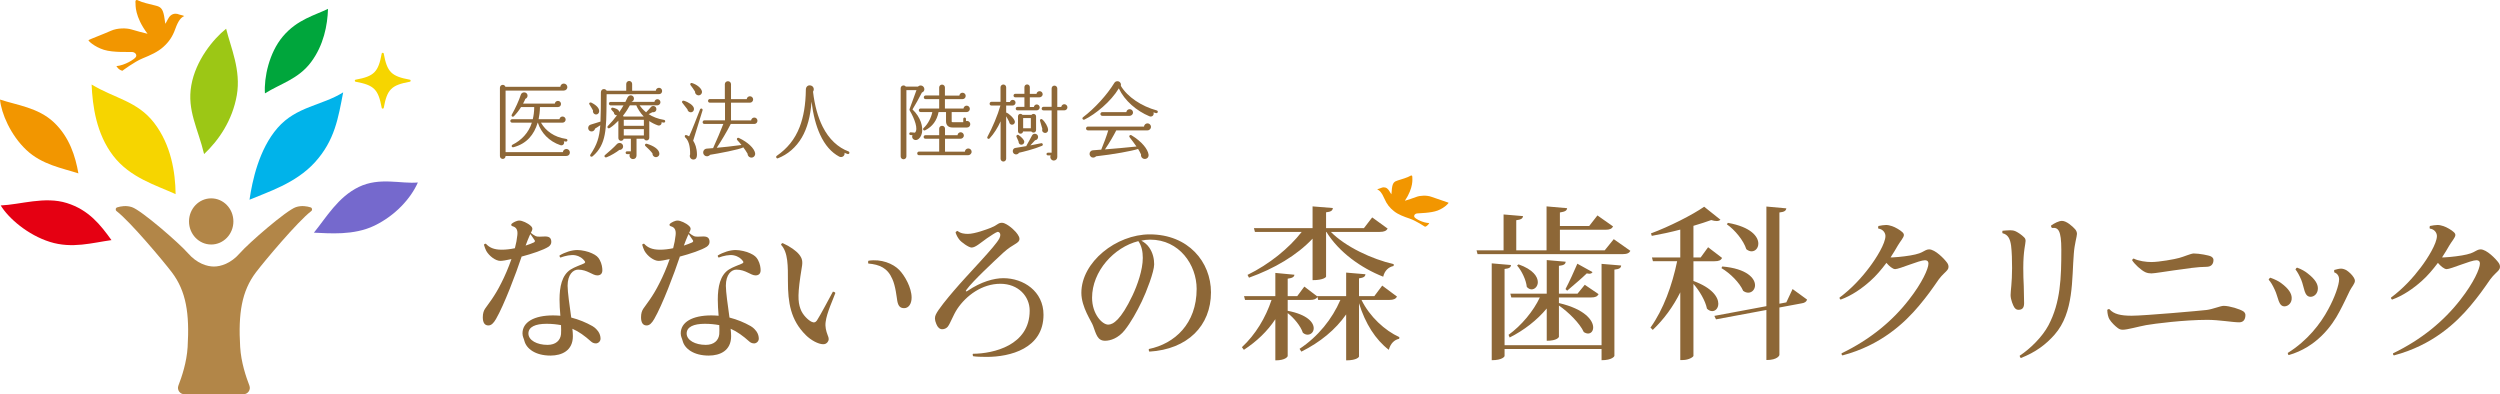 <?xml version="1.0" encoding="UTF-8"?><svg id="_レイヤー_2" xmlns="http://www.w3.org/2000/svg" viewBox="0 0 503 79.317"><defs><style>.cls-1{fill:#00b3ea;}.cls-2{fill:#f29600;}.cls-3{fill:#f6d500;}.cls-4{fill:#00a63c;}.cls-5{fill:#9cc715;}.cls-6{fill:#8d6737;}.cls-7{fill:#b28648;}.cls-8{fill:#e50012;}.cls-9{fill:#7569cd;}</style></defs><g id="contents"><path class="cls-7" d="M62.495,41.722c-.708-.223-1.822-.426-2.962-.046-1.897,.632-9.495,7.221-11.29,9.28-1.795,2.059-3.832,2.67-5.206,2.67s-3.411-.612-5.206-2.67c-1.795-2.059-9.393-8.648-11.29-9.28-1.14-.38-2.254-.177-2.962,.046-.333,.105-.403,.54-.126,.753,2.75,2.108,9.427,10.082,11.111,12.297,2.9,3.816,3.587,8.32,3.186,15.056-.182,3.062-1.171,5.98-1.857,7.754-.324,.836,.298,1.735,1.194,1.735h11.899c.896,0,1.518-.899,1.194-1.735-.686-1.773-1.674-4.692-1.857-7.754-.402-6.736,.285-11.239,3.186-15.056,1.683-2.215,8.361-10.189,11.111-12.297,.277-.213,.208-.648-.126-.753Z"/><ellipse class="cls-7" cx="42.494" cy="44.552" rx="4.465" ry="4.644"/><path class="cls-8" d="M13.452,40.854c-4.468-1.399-9.326,.314-13.312,.481,1.567,2.578,5.445,5.942,9.914,7.34,4.468,1.399,8.493,.172,12.374-.364-2.161-2.997-4.507-6.059-8.976-7.458Z"/><path class="cls-3" d="M31.031,24.747c-3.389-4.422-7.945-4.929-12.6-7.743,.192,4.358,.947,9.905,4.335,14.328,3.389,4.422,8.577,5.908,12.567,7.73-.049-4.396-.914-9.893-4.302-14.315Z"/><path class="cls-5" d="M47.642,19.18c.889-5.057-1.217-9.61-2.146-13.404-2.581,2.069-6.119,6.35-7.008,11.407-.889,5.057,1.361,8.695,2.574,13.816,2.953-2.774,5.691-6.761,6.58-11.818Z"/><path class="cls-3" d="M82.454,16.446c-3.713,.679-4.563,1.529-5.243,5.243-.042,.23-.372,.23-.414,0-.679-3.713-1.529-4.563-5.243-5.243-.23-.042-.23-.372,0-.414,3.713-.679,4.563-1.529,5.243-5.243,.042-.23,.372-.23,.414,0,.679,3.713,1.529,4.563,5.243,5.243,.23,.042,.23,.372,0,.414Z"/><path class="cls-2" d="M10.84,24.614c-3.162-2.979-7.466-3.459-10.84-4.586,.263,2.787,2.136,7.166,5.298,10.145,3.162,2.979,7.226,3.649,10.475,4.712-.589-3.377-1.772-7.292-4.934-10.271Z"/><path class="cls-4" d="M62.583,12.5c2.545-3.41,3.304-7.4,3.414-10.719-2.572,1.272-6.215,2.115-9.124,5.599-2.728,3.265-3.778,8.224-3.568,11.409,3.17-1.987,6.734-2.879,9.278-6.289Z"/><path class="cls-1" d="M63.346,32.668c4.038-4.434,4.713-8.991,5.701-14.087-4.247,2.671-9.41,2.809-13.188,7.14-3.778,4.331-5.099,10.683-5.658,14.464,3.579-1.53,9.275-3.267,13.145-7.517Z"/><path class="cls-9" d="M72.199,37.61c-4.193,2.025-6.545,6.136-9.042,9.204,3.071,.122,7.992,.607,12.185-1.418s7.326-5.483,8.731-8.681c-3.365,.322-7.68-1.13-11.873,.894Z"/><path class="cls-2" d="M35.954,2.885c-.305-.142-1.022-.267-1.617,.233-.511,.43-.716,1.173-1.082,1.674-.07-.433-.136-1.057-.236-1.58-.297-1.562-.76-1.858-1.772-2.1-1.012-.242-2.747-.646-3.407-1.003-.66-.358-.611,.25-.574,.549,.032,.263-.222,2.639,2.421,6.135-.793-.189-2.173-.532-3.233-.866-.968-.305-2.818-.331-4.143,.268-1.324,.599-4.166,1.676-4.488,1.865-.184,.108,1.188,1.369,3.086,1.962,1.898,.593,5.099,.397,5.688,.441,.589,.044,1.025,.551,.729,1.014-.296,.463-2.199,1.67-3.905,1.826,0,0,.438,.791,1.209,.932,0,0,2.399-1.809,4.037-2.479,1.638-.67,3.08-1.311,4.19-2.314,1.11-1.003,1.833-2.006,2.419-3.644,.586-1.638,1.152-2.301,1.796-2.565-.304-.172-.857-.229-1.118-.35Z"/><g><g><path class="cls-6" d="M106.814,46.858c.298,.266,.762,.563,.994,.663,.364,.166,1.227,.066,1.558,.066,.961-.066,1.557,.133,1.557,1.094,0,.398-.231,.73-.563,.961-1.028,.663-3.314,1.425-5.435,1.988v.067c-1.06,3.213-3.512,9.708-5.135,12.491-.497,.861-.961,1.292-1.524,1.292-.73,0-1.127-.53-1.127-1.657,0-.795,.199-1.325,.464-1.723,.596-.894,1.888-2.385,3.28-5.202,.663-1.291,1.424-3.048,2.021-4.771-1.027,.233-1.822,.364-2.221,.364-.96,0-2.252-.96-2.849-2.021-.198-.364-.298-.728-.464-1.225,.066-.133,.233-.233,.398-.2,.663,.73,1.557,1.194,3.18,1.194,.795,0,1.724-.1,2.65-.298,.266-1.027,.398-1.724,.497-2.65,.133-1.161-.331-1.591-.927-1.756-.331-.067-.398-.364-.2-.53,.266-.233,.961-.63,1.525-.63,.563,0,1.689,.497,2.286,1.06,.298,.266,.331,.464,.331,.63s-.133,.464-.298,.795Zm8.35,19.284c.067,.564,.1,1.094,.1,1.491,0,2.916-2.221,3.91-4.507,3.91-3.082,0-4.838-1.424-5.235-2.916-.133-.563-.397-.894-.397-1.557,0-2.253,2.319-3.611,6.162-3.611,.497,0,.961,.033,1.458,.066-.099-1.127-.166-2.286-.166-3.247,0-2.551,.464-4.937,2.253-6.063,.795-.497,1.889-.861,2.485-1.127,.431-.166,.531-.331,.266-.63-.331-.43-.861-.894-1.822-1.092-.828-.166-2.055,.099-3.016,.463-.099-.099-.198-.264-.166-.43,1.094-.663,2.486-1.094,3.579-1.094,.895,0,2.22,.298,2.949,.663,.862,.398,1.227,.73,1.558,1.325,.431,.795,.53,1.591,.53,2.088,0,.63-.331,1.027-1.027,1.027-.961,0-1.988-1.16-3.844-1.16-.994,0-2.121,.961-2.121,3.247,0,1.259,.398,3.976,.73,6.395,1.557,.398,2.982,.994,4.274,1.723,.663,.397,.928,.795,1.127,1.027,.364,.497,.497,1.061,.497,1.491,0,.597-.53,.961-.928,.961-.43,0-.728-.166-.961-.364-1.292-1.16-2.485-2.021-3.777-2.585Zm-8.45-19.053l-.166,.331c-.231,.497-.497,1.194-.795,1.989,.63-.2,1.227-.431,1.658-.63,.166-.1,.297-.233,.166-.431-.266-.431-.63-.894-.862-1.259Zm6.163,18.324c-.894-.166-1.855-.266-2.916-.266-2.253,0-3.644,.63-3.644,1.955,0,1.358,1.722,2.286,3.843,2.286,1.658,0,2.585-.894,2.717-2.153,.033-.464,.033-1.127,0-1.822Z"/><path class="cls-6" d="M138.653,46.858c.298,.266,.763,.563,.995,.663,.364,.166,1.225,.066,1.557,.066,.961-.066,1.558,.133,1.558,1.094,0,.398-.233,.73-.564,.961-1.027,.663-3.313,1.425-5.434,1.988v.067c-1.061,3.213-3.513,9.708-5.137,12.491-.497,.861-.96,1.292-1.524,1.292-.728,0-1.127-.53-1.127-1.657,0-.795,.199-1.325,.464-1.723,.597-.894,1.889-2.385,3.28-5.202,.663-1.291,1.425-3.048,2.022-4.771-1.028,.233-1.823,.364-2.22,.364-.961,0-2.253-.96-2.85-2.021-.199-.364-.297-.728-.463-1.225,.066-.133,.231-.233,.397-.2,.663,.73,1.558,1.194,3.182,1.194,.794,0,1.722-.1,2.65-.298,.264-1.027,.397-1.724,.497-2.65,.133-1.161-.331-1.591-.928-1.756-.331-.067-.397-.364-.199-.53,.266-.233,.961-.63,1.524-.63,.564,0,1.691,.497,2.286,1.06,.298,.266,.331,.464,.331,.63s-.133,.464-.298,.795Zm8.351,19.284c.066,.564,.099,1.094,.099,1.491,0,2.916-2.219,3.91-4.506,3.91-3.082,0-4.838-1.424-5.235-2.916-.133-.563-.398-.894-.398-1.557,0-2.253,2.319-3.611,6.163-3.611,.497,0,.961,.033,1.458,.066-.1-1.127-.166-2.286-.166-3.247,0-2.551,.464-4.937,2.253-6.063,.795-.497,1.888-.861,2.485-1.127,.431-.166,.53-.331,.264-.63-.331-.43-.861-.894-1.822-1.092-.828-.166-2.054,.099-3.015,.463-.1-.099-.199-.264-.166-.43,1.094-.663,2.485-1.094,3.579-1.094,.894,0,2.219,.298,2.949,.663,.861,.398,1.225,.73,1.557,1.325,.431,.795,.531,1.591,.531,2.088,0,.63-.331,1.027-1.028,1.027-.961,0-1.988-1.16-3.843-1.16-.994,0-2.121,.961-2.121,3.247,0,1.259,.397,3.976,.728,6.395,1.558,.398,2.983,.994,4.274,1.723,.664,.397,.928,.795,1.127,1.027,.365,.497,.497,1.061,.497,1.491,0,.597-.53,.961-.927,.961-.431,0-.73-.166-.961-.364-1.292-1.16-2.485-2.021-3.777-2.585Zm-8.45-19.053l-.166,.331c-.233,.497-.497,1.194-.795,1.989,.63-.2,1.225-.431,1.657-.63,.166-.1,.298-.233,.166-.431-.264-.431-.63-.894-.861-1.259Zm6.163,18.324c-.895-.166-1.856-.266-2.916-.266-2.253,0-3.646,.63-3.646,1.955,0,1.358,1.723,2.286,3.844,2.286,1.657,0,2.585-.894,2.717-2.153,.033-.464,.033-1.127,0-1.822Z"/><path class="cls-6" d="M157.471,48.913c1.557,.695,2.749,1.59,3.313,2.286,.63,.794,.762,1.391,.53,2.65-.861,5.235-.795,6.826-.264,8.284,.43,1.258,1.59,2.286,2.186,2.583,.53,.266,.828,.166,1.127-.231,.828-1.292,2.518-4.54,3.214-5.799,.198,0,.463,.133,.497,.266-.398,1.159-1.723,3.943-1.955,5.832-.133,.994,.099,1.822,.397,2.618,.298,.695,.298,1.027,0,1.425-.231,.297-.497,.43-.894,.43-.961,0-2.452-.795-3.48-1.822-3.082-3.049-3.611-6.56-3.611-10.834,0-2.983,.067-5.832-1.391-7.356,.066-.166,.132-.298,.331-.331Zm17.262,3.545c2.552-.397,4.938,.564,6.196,1.856,1.094,1.127,2.486,3.545,2.486,5.566,0,1.292-.63,2.121-1.491,2.121-.762,0-1.194-.364-1.392-1.458-.133-.763-.331-2.949-.994-4.407-.961-2.22-2.552-2.916-4.838-3.114-.066-.2-.066-.365,.033-.564Z"/><path class="cls-6" d="M201.869,55.97c4.076,0,8.084,2.65,8.084,7.356,0,6.826-6.759,8.482-11.431,8.482-1.092,0-2.054-.033-2.716-.133-.1-.133-.166-.497,0-.497,4.009-.033,11.364-1.657,11.364-8.681,0-2.883-2.286-5.401-5.898-5.401-3.677,0-6.859,2.352-8.681,5.069-.828,1.258-1.358,2.849-1.889,3.545-.231,.298-.663,.531-1.125,.531-.497,0-.928-.364-1.194-1.061-.364-.861-.331-1.391-.099-1.888,.463-1.028,2.418-3.38,3.579-4.738,2.982-3.513,8.448-9.014,9.211-10.603,.497-1.028-.133-1.359-.397-1.292-.398,.133-1.194,.663-2.121,1.292-1.392,.994-2.32,1.855-3.082,1.855-.564,0-2.088-1.094-2.452-1.591-.365-.464-.564-.861-.763-1.424,.033-.2,.266-.298,.397-.333,.63,.531,1.458,.597,2.088,.597,1.392,0,3.844-.928,4.605-1.225,.664-.298,.961-.431,1.525-.828,.397-.233,.861-.233,1.225-.067,1.127,.464,2.386,1.756,2.652,2.22,.231,.331,.364,.63,.364,.894,0,.961-1.227,.928-3.247,2.783-1.889,1.756-6.096,5.666-7.389,7.423-.331,.397-.067,.464,.199,.264,2.717-1.855,5.335-2.551,7.19-2.551Z"/><path class="cls-6" d="M231.157,70.218c5.168-1.06,9.609-5.07,9.609-12.094,0-4.838-3.48-9.908-9.345-9.908-.596,0-1.193,.067-1.789,.199,.597,.331,1.194,.795,1.591,1.392,.762,1.094,.994,2.319,.994,3.38,0,1.491-1.557,5.534-2.485,7.454-1.027,2.12-2.186,4.208-3.446,5.799-1.292,1.624-2.883,2.121-3.943,2.121-1.525,0-1.789-1.292-2.419-3.016-.266-.828-2.353-3.71-2.353-6.626,0-6.196,7.024-11.763,13.752-11.763,7.786,0,12.325,5.566,12.325,11.663,0,6.726-4.705,11.465-12.392,11.928-.099-.099-.166-.364-.099-.53Zm-2.121-21.703c-4.904,1.227-9.311,6.063-9.311,11.398,0,3.247,2.021,5.401,3.246,5.401,.995,0,2.552-.961,4.871-5.832,.994-2.087,2.088-5.168,2.088-7.587,0-1.259-.231-2.452-.894-3.38Z"/><path class="cls-6" d="M281.087,59.682c-.298,.463-.695,.663-1.558,.663h-5.599c1.657,3.379,4.705,6.162,7.621,7.487l-.033,.333c-.994,.199-1.756,.96-2.088,2.219-2.65-2.021-4.738-5.268-5.998-9.376v10.735c0,.067-.397,.762-2.585,.762v-9.245c-2.153,3.082-5.235,5.601-9.012,7.489l-.364-.563c3.744-2.485,6.56-5.998,8.217-9.84h-4.473l-.133-.597c-.266,.397-.663,.597-1.491,.597h-4.507v2.186c3.976,.762,5.235,2.352,5.235,3.513,0,.761-.563,1.291-1.225,1.291-.298,0-.63-.099-.961-.397-.431-1.325-1.789-2.982-3.049-3.943v8.648c0,.066-.364,.861-2.485,.861v-8.284c-1.591,2.419-3.744,4.474-6.329,6.163l-.397-.53c2.749-2.552,4.771-5.931,5.964-9.509h-5.335l-.199-.763h6.296v-4.672l3.843,.365c-.066,.43-.364,.663-1.358,.794v3.513h1.922l1.425-1.922,2.618,1.988v-.066h5.798v-4.738l3.877,.331c-.033,.464-.331,.696-1.292,.828v3.579h3.082l1.591-2.121,2.982,2.221Zm-16.998-11.664c-3.149,3.347-7.687,6.03-12.791,7.853l-.297-.563c4.407-2.154,8.35-5.368,10.9-8.648h-9.409l-.2-.762h11.797v-4.374l4.076,.331c-.033,.497-.364,.762-1.359,.862v3.18h7.621l1.657-2.154,3.115,2.253c-.264,.43-.663,.663-1.59,.663h-9.842c2.983,3.015,8.251,5.467,12.658,6.495l-.033,.364c-1.028,.199-1.822,.961-2.088,2.154-4.474-1.756-8.914-4.937-11.431-9.012h-.067v9.012c0,.066-.463,.695-2.716,.695v-8.35Z"/><path class="cls-6" d="M324.686,48.118l3.347,2.352c-.233,.431-.63,.663-1.591,.663h-29.159l-.198-.762h5.434v-7.223l3.91,.331c-.066,.497-.364,.695-1.358,.828v6.063h6.096v-8.847l4.143,.364c-.067,.497-.398,.697-1.458,.862v2.716h5.898l1.657-2.121,3.149,2.22c-.266,.464-.664,.663-1.558,.663h-9.145v4.141h9.012l1.822-2.252Zm-2.452,21.338v-16.368l3.943,.331c-.033,.464-.331,.73-1.358,.828v17.363c0,.066-.43,.861-2.585,.861v-2.253h-19.515v1.425c0,.066-.398,.828-2.585,.828v-19.484l3.877,.333c-.034,.463-.298,.696-1.292,.794v15.341h19.515Zm-18.157-9.608l-.198-.762h7.323v-6.76l3.81,.331c-.033,.464-.331,.73-1.358,.829v5.599h3.744l1.458-1.789,2.783,1.888c-.266,.464-.63,.664-1.525,.664h-6.46v1.126c5.268,1.227,6.892,3.513,6.892,4.905,0,.728-.431,1.225-1.027,1.225-.266,0-.564-.1-.862-.298-.794-1.756-3.115-4.043-5.002-5.335v6.296c0,.066-.365,.795-2.452,.795v-6.495c-1.955,2.353-4.607,4.407-7.456,5.832l-.231-.53c2.618-1.889,5.002-4.772,6.295-7.521h-5.732Zm1.458-6.66c2.916,1.027,3.877,2.485,3.877,3.579,0,.828-.597,1.458-1.259,1.458-.298,0-.663-.166-.961-.497-.133-1.392-1.027-3.247-1.955-4.308l.298-.231Zm9.443,4.97c.762-1.425,1.822-3.777,2.385-5.102l3.049,1.689c-.099,.199-.298,.331-.663,.331-.133,0-.298-.033-.497-.066-.928,.928-2.75,2.452-3.943,3.479l-.331-.331Z"/><path class="cls-6" d="M340.721,52.557v3.976c3.811,1.392,5.004,3.28,5.004,4.573,0,.895-.563,1.491-1.225,1.491-.365,0-.73-.166-1.061-.497-.298-1.557-1.524-3.644-2.718-4.97v14.48c-.033,.199-.894,.828-2.186,.828h-.464v-13.619c-1.425,2.85-3.247,5.368-5.534,7.555l-.464-.464c2.618-3.646,4.374-8.549,5.368-13.353h-4.871l-.199-.762h5.699v-5.599c-1.888,.497-3.877,.928-5.732,1.259l-.166-.497c3.677-1.359,8.383-3.744,10.703-5.368l3.28,2.618c-.166,.166-.431,.264-.763,.264-.298,0-.663-.066-1.094-.199-.994,.364-2.219,.762-3.579,1.16v6.362h1.458l1.491-2.054,2.817,2.154c-.233,.464-.63,.663-1.525,.663h-4.241Zm19.948,5.599l2.916,2.121c-.133,.431-.464,.663-1.127,.762l-4.441,.828v9.542c0,.1-.364,1.028-2.618,1.028v-10.073l-10.139,1.889-.331-.697,10.47-1.955v-20.047l4.01,.365c-.066,.463-.364,.728-1.392,.828v18.356l1.392-.264,1.259-2.685Zm-14.149-4.54c4.97,.431,6.593,2.386,6.593,3.778,0,.828-.596,1.491-1.358,1.491-.331,0-.663-.1-1.027-.365-.697-1.624-2.618-3.545-4.374-4.573l.166-.331Zm1.127-8.78c4.671,.828,6.129,2.783,6.129,4.174,0,.895-.596,1.558-1.358,1.558-.331,0-.695-.133-1.06-.431-.531-1.724-2.286-3.877-3.91-5.004l.199-.297Z"/><path class="cls-6" d="M384.124,60.244c2.618-3.347,3.877-6.196,3.877-7.19,0-.53-.298-.695-.697-.695-1.16,0-5.135,1.789-5.998,1.789-.497,0-1.225-.63-1.755-1.259-.994,1.325-2.121,2.65-3.214,3.611-1.689,1.524-3.777,2.982-5.998,3.777-.133-.066-.231-.231-.231-.397,2.419-1.789,4.473-4.043,5.963-6.031,1.425-1.856,3.281-4.871,3.281-6.362,0-.63-.498-1.392-1.425-1.491-.067-.133-.067-.431,.033-.531,.497-.099,1.094-.199,1.524-.199,.365,0,.795,.1,1.194,.233,.629,.199,1.689,.828,2.054,1.193,.233,.198,.331,.397,.331,.597,0,.497-.795,1.358-1.225,2.121-.398,.695-.895,1.524-1.458,2.385,.264,0,.497,0,.761-.033,.895-.033,3.182-.298,4.208-.563,.697-.166,1.028-.298,1.292-.431,.63-.331,1.027-.597,1.491-.597,1.227,0,3.082,1.922,3.646,2.717,.199,.298,.264,.53,.264,.828,0,.431-.298,.728-.894,1.292-.364,.331-.73,.763-1.061,1.193-1.491,2.153-2.286,3.28-3.943,5.268-2.883,3.447-7.654,7.986-15.441,10.04-.132-.066-.231-.266-.166-.431,5.699-2.749,10.239-6.493,13.586-10.834Z"/><path class="cls-6" d="M402.908,46.427c.331-.033,1.16-.099,1.558-.099,.364,0,.695,.033,1.127,.231,.53,.266,1.16,.695,1.624,1.16,.264,.233,.331,.464,.331,.762,0,.597-.464,1.955-.464,5.434,0,1.227,.033,2.552,.099,3.678l.067,3.413c0,1.06-.497,1.325-1.127,1.325-.298,0-.564-.1-.828-.464-.233-.331-.762-1.591-.762-2.485,0-.862,.298-2.519,.298-5.435,0-1.557-.033-3.18-.199-4.538-.199-1.392-.63-2.221-1.724-2.486-.066-.132-.066-.331,0-.497Zm3.446,25.149c2.155-1.424,4.573-3.81,5.799-6.129,2.452-4.639,2.585-9.609,2.585-15.208,0-3.944-.63-4.507-1.856-4.374-.166-.1-.231-.331-.198-.497,.663-.464,1.558-.928,2.188-.928,.927,0,2.153,1.127,2.65,1.689,.231,.266,.364,.597,.364,.928,0,.497-.497,2.055-.63,3.943-.431,5.069,.067,11.862-3.877,16.335-1.755,1.989-3.777,3.513-6.792,4.705-.133-.133-.233-.331-.233-.464Z"/><path class="cls-6" d="M424.41,62.199c.861,.994,2.253,1.325,4.473,1.325,2.552,0,14.083-1.027,15.11-1.16,1.259-.166,2.783-.828,3.413-.828,1.16,0,3.313,.663,3.976,1.127,.2,.133,.398,.43,.398,.696,0,.961-.431,1.491-1.259,1.491-1.292,0-4.043-.497-6.395-.497-4.639,0-10.636,.763-12.327,1.061-1.591,.297-3.777,.927-4.671,.927-.365,0-.697-.066-1.061-.364-.497-.364-1.259-1.094-1.657-1.756-.231-.397-.397-1.027-.431-1.855,.1-.133,.233-.199,.431-.166Zm19.483-8.515c-1.624,0-4.108,.364-6.626,.728-1.259,.166-3.777,.597-4.407,.597-.431,0-.795-.067-1.194-.233-.894-.397-2.252-1.689-2.683-2.418,.033-.133,.133-.331,.331-.331,.961,.497,2.518,.695,3.546,.695,1.524,0,4.705-.564,5.599-.828,.895-.233,2.386-.895,2.916-.895,1.094,0,3.049,.365,3.479,.597,.298,.166,.497,.397,.497,.695,0,.928-.53,1.392-1.424,1.392h-.034Z"/><path class="cls-6" d="M456.779,55.871c.863,.298,1.724,.73,2.154,1.061,1.624,1.193,2.121,2.154,2.155,2.949,.066,1.06-.697,1.722-1.392,1.756-1.292,.066-1.292-1.856-2.021-3.347-.398-.861-.795-1.558-1.227-2.021,.033-.133,.199-.331,.331-.398Zm3.513,15.143c3.943-2.452,6.593-5.865,8.151-8.781,1.292-2.352,2.186-4.904,2.186-6.03,0-.728-.43-1.225-.961-1.391-.033-.1-.066-.398,0-.497,.464-.133,.961-.266,1.359-.266,.264,0,.695,.1,1.093,.331,.497,.331,1.094,.861,1.458,1.458,.166,.266,.233,.464,.233,.663,0,.563-.663,1.259-1.028,1.988-.663,1.359-1.292,2.75-2.086,4.208-1.492,2.883-4.64,7.157-10.206,8.748-.1-.034-.198-.298-.198-.431Zm1.888-17.163c.862,.298,1.691,.795,2.121,1.16,1.591,1.225,2.055,2.186,2.055,3.015,0,1.061-.762,1.691-1.458,1.691-1.325,0-1.259-1.889-1.889-3.413-.364-.861-.761-1.591-1.16-2.088,.034-.133,.2-.331,.331-.364Z"/><path class="cls-6" d="M495.08,60.244c2.618-3.347,3.877-6.196,3.877-7.19,0-.53-.298-.695-.696-.695-1.16,0-5.136,1.789-5.998,1.789-.497,0-1.227-.63-1.756-1.259-.994,1.325-2.121,2.65-3.213,3.611-1.691,1.524-3.778,2.982-5.998,3.777-.133-.066-.233-.231-.233-.397,2.419-1.789,4.474-4.043,5.965-6.031,1.425-1.856,3.28-4.871,3.28-6.362,0-.63-.497-1.392-1.425-1.491-.066-.133-.066-.431,.033-.531,.498-.099,1.094-.199,1.525-.199,.364,0,.795,.1,1.193,.233,.63,.199,1.689,.828,2.055,1.193,.231,.198,.331,.397,.331,.597,0,.497-.795,1.358-1.227,2.121-.397,.695-.894,1.524-1.458,2.385,.266,0,.497,0,.762-.033,.894-.033,3.18-.298,4.208-.563,.695-.166,1.027-.298,1.292-.431,.63-.331,1.027-.597,1.491-.597,1.225,0,3.082,1.922,3.644,2.717,.199,.298,.266,.53,.266,.828,0,.431-.298,.728-.895,1.292-.364,.331-.728,.763-1.06,1.193-1.491,2.153-2.286,3.28-3.943,5.268-2.883,3.447-7.654,7.986-15.441,10.04-.133-.066-.231-.266-.166-.431,5.699-2.749,10.239-6.493,13.585-10.834Z"/></g><path class="cls-2" d="M277.887,37.814c.217-.118,.738-.243,1.197,.097,.394,.292,.579,.828,.871,1.179,.032-.321,.052-.782,.101-1.17,.146-1.16,.472-1.398,1.204-1.622,.732-.224,1.986-.6,2.454-.893,.468-.293,.46,.155,.447,.376-.012,.195,.284,1.927-1.495,4.613,.573-.175,1.57-.49,2.333-.784,.696-.268,2.053-.372,3.052,.006s3.134,1.038,3.379,1.162c.14,.071-.809,1.059-2.174,1.582-1.366,.523-3.724,.525-4.154,.585-.43,.06-.727,.452-.488,.778,.238,.327,1.69,1.125,2.949,1.16,0,0-.285,.601-.844,.74,0,0-1.844-1.217-3.076-1.634-1.233-.417-2.321-.82-3.181-1.505-.86-.685-1.437-1.388-1.942-2.563-.505-1.175-.951-1.636-1.436-1.799,.215-.14,.619-.207,.804-.308Z"/></g><g><path class="cls-6" d="M113.945,31.381h-12.222c0,.34-.238,.595-.561,.595-.323,0-.578-.255-.578-.561v-13.769c0-.307,.255-.578,.578-.578,.238,0,.459,.17,.527,.391h11.049c.034-.356,.323-.646,.697-.646,.391,0,.714,.323,.714,.697,0,.425-.323,.714-.731,.714h-11.695v12.392h11.525c.034-.357,.34-.646,.714-.646,.391,0,.697,.323,.697,.714,0,.408-.289,.697-.714,.697Zm-.051-2.89c-.153,0-.306-.051-.459-.068,.221,.442-.153,.97-.697,.782-2.261-.765-3.875-2.481-4.521-4.521h-.034c-.731,2.414-2.193,4.216-4.845,4.93-.425,.119-.51-.357-.204-.51,1.75-.867,3.212-2.346,3.875-4.42h-3.978c-.187,0-.357-.17-.357-.357,0-.187,.17-.34,.357-.34h4.165c.17-.714,.289-1.529,.289-2.447h-2.652c-.391,.646-.901,1.292-1.428,1.836-.255,.255-.612,0-.425-.323,.68-1.189,1.462-2.89,1.802-3.978,.187-.629,1.104-.663,1.326-.051,.119,.356-.051,.73-.408,.866-.068,.17-.221,.527-.458,.952h6.391c.034-.306,.306-.544,.629-.544,.34,0,.612,.272,.612,.612,0,.356-.255,.629-.612,.629h-3.621c-.017,.918-.119,1.733-.272,2.447h4.199c.034-.306,.289-.544,.612-.544,.34,0,.629,.272,.629,.612,0,.356-.289,.629-.646,.629h-4.317c.935,1.632,2.635,2.924,5.065,3.264,.153,.017,.255,.119,.255,.271,0,.153-.119,.272-.272,.272Z"/><path class="cls-6" d="M132.627,18.939l-10.573,.017-.017,1.598c-.051,5.287,0,8.517-2.788,10.879-.306,.255-.663-.034-.442-.356,1.309-1.955,1.785-3.383,1.972-5.882-.408,.289-.799,.527-1.054,.68-.102,.442-.561,.697-.986,.511-.561-.255-.527-1.122,.102-1.31,.595-.17,1.581-.492,1.972-.611,.068-1.496,.085-3.349,.085-5.848,0-.816,.884-.884,1.173-.357h3.927v-1.377c0-.322,.272-.595,.595-.595,.323,0,.595,.272,.595,.595v1.377h4.759c.017-.34,.306-.595,.646-.595,.357,0,.629,.289,.629,.646,0,.34-.255,.629-.595,.629Zm-12.681,4.097c-.425,0-.731-.408-.629-.8-.119-.237-.493-.884-.697-1.189-.221-.34,.119-.51,.34-.408,1.156,.578,1.615,1.19,1.598,1.751-.017,.34-.255,.646-.612,.646Zm4.657,7.139c-.527,.425-1.7,1.139-2.533,1.462-.408,.153-.578-.255-.34-.441,.782-.663,1.768-1.514,2.363-2.176,.442-.493,1.275-.238,1.275,.441,0,.425-.34,.731-.765,.714Zm8.924-5.507c-.153-.018-.289-.034-.425-.068,.085,.442-.323,.765-.731,.629-.646-.221-1.258-.544-1.734-.867v3.349c0,.612-.85,.766-1.054,.204h-1.513v3.366c0,.425-.289,.73-.697,.73-.527,0-.867-.544-.646-1.003h-.578c-.153,0-.272-.136-.272-.289,0-.152,.119-.271,.272-.271h.782v-2.533h-1.445c-.153,.629-1.071,.51-1.071-.136v-3.484c-.493,.492-1.071,1.054-1.733,1.462-.357,.221-.595-.171-.391-.392,.731-.748,1.343-1.479,1.853-2.176-.34,.051-.629-.204-.629-.544l-.476-.544c-.187-.204-.017-.493,.238-.441,.459,.102,1.241,.306,1.326,.884,.34-.493,.629-.952,.85-1.343h-2.601c-.187,0-.34-.17-.34-.357,0-.187,.153-.34,.34-.34h2.975c.102-.204,.306-.629,.408-.85,.323-.681,1.122-.578,1.292,0,.102,.356-.102,.714-.442,.815l-.017,.034h4.606c.034-.306,.289-.544,.595-.544,.34,0,.612,.272,.612,.612,0,.356-.306,.629-.646,.629h-3.553c.221,.306,.629,.85,1.309,1.394,.187-.187,.714-.73,.935-1.02,.357-.459,1.156-.255,1.139,.407-.017,.442-.408,.663-.799,.596-.289,.152-.578,.306-.765,.391,.782,.51,1.819,.952,3.111,1.156,.153,.017,.238,.17,.221,.322-.017,.153-.153,.238-.306,.222Zm-4.012-1.225c-.663-.696-1.224-1.58-1.496-2.243h-1.292c-.306,.578-.765,1.309-1.377,2.091,.034,.051,.085,.102,.102,.152h4.062Zm-4.012,1.87h4.046v-1.207h-4.046v1.207Zm0,1.938h4.046v-1.274h-4.046v1.274Zm6.629,4.352c-.459,.103-.884-.271-.85-.73-.306-.425-.918-1.054-1.411-1.479-.221-.204-.051-.578,.306-.459,1.36,.425,2.346,1.07,2.481,1.869,.068,.374-.153,.714-.527,.799Z"/><path class="cls-6" d="M139.04,22.593c-.357,.034-.697-.238-.731-.595l-1.02-1.309c-.187-.238,.034-.511,.306-.426,1.003,.307,1.819,.901,1.989,1.411,.136,.408-.068,.867-.544,.918Zm.425,5.712c.374,.577,.748,1.461,.765,2.771,0,.476-.085,.969-.663,1.02-.561,.051-.952-.544-.714-1.037,.034-1.784-.374-2.855-.969-3.399-.221-.204-.102-.578,.238-.476,.102,.034,.34,.136,.527,.255,.459-.936,1.785-4.335,2.193-5.405,.136-.357,.612-.188,.51,.17-.459,1.529-1.394,4.572-1.887,6.103Zm.969-9.129c-.357-.067-.629-.391-.595-.748-.187-.322-.697-1.054-.884-1.274s-.017-.544,.289-.442c.901,.272,1.785,.936,1.972,1.599,.136,.476-.289,.951-.782,.866Zm11.321,5.763h-4.726c-.816,1.615-2.006,3.569-2.822,4.794,1.292-.119,3.042-.289,4.98-.562-.221-.271-.595-.73-.833-.969-.221-.238,0-.595,.323-.442,1.835,.867,3.06,2.074,3.247,3.009,.119,.562-.357,1.055-.918,.918-.357-.085-.595-.407-.595-.765-.255-.441-.561-.884-.85-1.274-.782,.441-5.065,1.24-6.697,1.495-.272,.34-.748,.408-1.088,.137-.527-.408-.323-1.31,.408-1.377,.391-.034,1.02-.085,1.292-.103,.799-1.784,1.547-3.519,2.057-4.861h-3.808c-.204,0-.357-.153-.357-.356,0-.204,.153-.374,.357-.374h4.147v-3.553h-3.06c-.204,0-.357-.153-.357-.357s.153-.374,.357-.374h3.026v-2.991c0-.34,.289-.595,.629-.595s.612,.255,.612,.595v3.009h3.162c.034-.323,.306-.578,.646-.578,.357,0,.646,.289,.646,.646,0,.323-.272,.646-.629,.646h-3.825v3.569h4.046c.034-.323,.306-.578,.646-.578,.357,0,.629,.289,.629,.646,0,.356-.271,.646-.646,.646Z"/><path class="cls-6" d="M170.535,30.991c-.238-.068-.612-.255-.612-.255,.119,.629-.527,1.07-1.088,.765-1.53-.816-2.856-2.261-3.859-4.471-.782-1.717-1.36-3.876-1.7-6.578-.187,2.855-.85,5.354-1.955,7.224-1.173,1.989-2.822,3.4-4.828,4.182-.255,.103-.476-.322-.204-.51,2.074-1.444,3.621-3.264,4.606-5.813,.782-2.022,1.207-4.504,1.241-7.496,0-.51,.323-.884,.799-.867,.697,.034,1.003,.731,.646,1.275,.323,2.787,.986,5.134,1.92,7.003,1.275,2.584,3.179,4.267,5.219,5.015,.136,.051,.221,.221,.17,.357-.051,.136-.221,.221-.357,.17Z"/><path class="cls-6" d="M185.479,18.632c-.442,.884-1.377,2.584-1.887,3.383,1.7,1.615,2.142,3.553,1.904,4.726-.153,.714-.51,1.224-1.003,1.394-.595,.204-1.173-.356-.901-.935l-.408-.034c-.153-.017-.255-.136-.238-.289,.017-.152,.136-.271,.289-.255l.85,.068c.731-.663-.102-2.855-1.02-4.402-.068-.085-.102-.222-.068-.323l1.394-3.824h-2.023v13.326c0,.323-.255,.578-.578,.578-.323,0-.578-.255-.578-.578v-13.7c0-.562,.714-.782,1.037-.34h2.448c.357-.374,.986-.272,1.207,.203,.187,.426,0,.833-.425,1.003Zm9.315,12.596h-9.893c-.204,0-.357-.152-.357-.356s.153-.374,.357-.374h4.063v-2.584h-2.771c-.204,0-.357-.153-.357-.356,0-.204,.153-.357,.357-.357h2.771v-1.326c0-.322,.255-.561,.578-.561,.323,0,.595,.238,.595,.561v1.326h2.516c.034-.323,.289-.595,.629-.595,.357,0,.646,.289,.646,.646,0,.408-.34,.663-.68,.663h-3.11v2.601h3.995c.017-.356,.323-.646,.68-.646,.374,0,.68,.289,.68,.663,0,.391-.357,.696-.697,.696Zm-.238-5.575h-2.907c-.833,0-1.309-.441-1.309-1.274v-1.836h-1.496c-.34,1.717-1.241,2.924-2.669,3.654-.391,.204-.561-.238-.357-.425,.918-.833,1.547-2.142,1.768-3.229h-2.363c-.204,0-.357-.153-.357-.357s.153-.356,.357-.356h3.74v-1.887h-2.737c-.204,0-.357-.153-.357-.357s.153-.374,.357-.374h2.737v-1.614c0-.323,.255-.578,.578-.578,.323,0,.578,.255,.578,.578v1.632h2.907c.034-.323,.289-.578,.629-.578,.357,0,.646,.289,.646,.646,0,.357-.289,.646-.646,.646h-3.536v1.887h3.74c.034-.323,.306-.578,.629-.578,.357,0,.646,.289,.646,.646,0,.357-.289,.646-.646,.646h-3.009v1.869c0,.137,.051,.171,.204,.171h2.125v-.663c0-.153,.119-.272,.272-.272s.272,.119,.272,.272v.441c.425-.136,.867,.17,.867,.629,0,.374-.289,.663-.663,.663Z"/><path class="cls-6" d="M203.75,21.233h-1.309v1.411c.51,.136,1.581,1.139,1.734,1.734,.119,.476-.34,.833-.748,.68-.221-.085-.374-.306-.374-.527-.187-.391-.442-.833-.612-1.139v8.55c0,.307-.255,.562-.561,.562s-.561-.255-.561-.562v-7.53c-.561,1.259-1.343,2.517-2.209,3.435-.221,.237-.595-.018-.442-.307,1.037-1.921,2.074-4.368,2.618-6.307h-1.819c-.204,0-.357-.152-.357-.356s.153-.391,.357-.391h1.836v-2.924c0-.307,.271-.562,.578-.562s.561,.255,.561,.562v2.957h.765c.068-.255,.289-.425,.561-.425,.306,0,.561,.238,.561,.562,0,.34-.289,.577-.578,.577Zm1.258,9.503c-.17,.34-.612,.441-.952,.221-.476-.323-.323-1.105,.221-1.19l2.244-.373c0-.052,0-.103,.034-.153,.425-.714,.799-1.445,1.071-1.955,.119-.238,.323-.374,.595-.374,.357,0,.646,.289,.646,.646,0,.34-.272,.646-.612,.662l-.952,1.037,2.176-.441c.323-.068,.476,.391,.17,.526-1.563,.663-3.858,1.225-4.64,1.395Zm4.113-11.151h-1.921v1.938h.816c.051-.289,.289-.51,.578-.51,.323,0,.595,.272,.595,.595,0,.323-.271,.596-.612,.596h-3.875c-.187,0-.34-.153-.34-.34,0-.188,.153-.357,.34-.357h1.411v-1.921h-1.835c-.204,0-.357-.153-.357-.356,0-.204,.153-.357,.357-.357h1.835v-1.343c0-.306,.238-.544,.544-.544,.306,0,.544,.238,.544,.544v1.359h1.343c.034-.306,.306-.544,.629-.544,.34,0,.612,.272,.612,.612,0,.391-.357,.629-.663,.629Zm-3.536,9.52c-.425,.051-.663-.272-.663-.663l-.408-.936c-.102-.237,.187-.492,.408-.34,.612,.392,1.122,.986,1.156,1.292,.034,.323-.17,.612-.493,.646Zm2.873-2.941c0,.51-.663,.697-.952,.289h-1.666c-.085,.629-1.02,.578-1.02-.067v-2.958c0-.527,.595-.68,.901-.323h1.819c.306-.356,.918-.17,.918,.323v2.736Zm-2.601-.356h1.547v-2.057h-1.547v2.057Zm4.267,.918c-.391-.103-.527-.442-.408-.799-.085-.357-.34-1.241-.459-1.599-.102-.306,.221-.492,.442-.306,.612,.527,1.122,1.445,1.173,2.04,.051,.441-.323,.782-.748,.663Zm4.012-4.521h-1.411v9.383c0,.391-.306,.714-.697,.714-.527,0-.867-.578-.629-1.037h-.561c-.153,0-.289-.119-.289-.271,0-.153,.136-.272,.289-.272h.748v-8.516h-1.649c-.204,0-.357-.137-.357-.34,0-.204,.153-.374,.357-.374h1.649v-3.689c0-.322,.238-.577,.561-.577,.323,0,.578,.255,.578,.577v3.706h.799c.051-.306,.306-.544,.612-.544,.34,0,.629,.289,.629,.629s-.289,.612-.629,.612Z"/><path class="cls-6" d="M232.602,22.763c-.187-.051-.357-.102-.527-.153,.204,.544-.289,1.003-.816,.782-2.567-1.071-4.98-3.11-6.153-5.609-1.598,2.669-4.708,5.201-6.901,6.272-.323,.153-.595-.255-.289-.476,2.312-1.751,4.793-4.454,6.272-6.868,.119-.203,.289-.322,.51-.356,.527-.103,.952,.374,.816,.918,1.309,2.227,4.199,4.131,7.225,4.946,.153,.034,.238,.188,.204,.34-.051,.153-.187,.238-.34,.204Zm-1.717,3.468h-6.29c-.527,1.037-1.461,2.651-2.277,3.824,1.615-.119,4.606-.391,6.34-.577-.306-.442-1.054-1.462-1.36-1.836-.238-.289,.068-.596,.357-.425,2.125,1.291,3.28,2.805,3.434,3.875,.085,.612-.425,.986-.952,.867-.391-.103-.646-.493-.561-.884-.153-.34-.357-.731-.595-1.105-1.241,.408-4.93,1.088-8.465,1.479-.255,.306-.73,.356-1.037,.085-.306-.272-.357-.731-.085-1.037,.119-.153,.289-.238,.459-.255,.459-.051,1.309-.103,1.717-.136,.459-1.071,1.139-2.924,1.411-3.876h-4.097c-.204,0-.374-.17-.374-.374,0-.221,.17-.391,.374-.391h11.287c.034-.357,.34-.646,.714-.646s.697,.323,.697,.714c0,.34-.306,.697-.697,.697Zm-3.621-2.924h-5.49c-.204,0-.374-.17-.374-.374s.17-.374,.374-.374h4.844c.051-.34,.323-.595,.68-.595s.663,.289,.663,.663c0,.391-.323,.68-.697,.68Z"/></g></g></svg>
